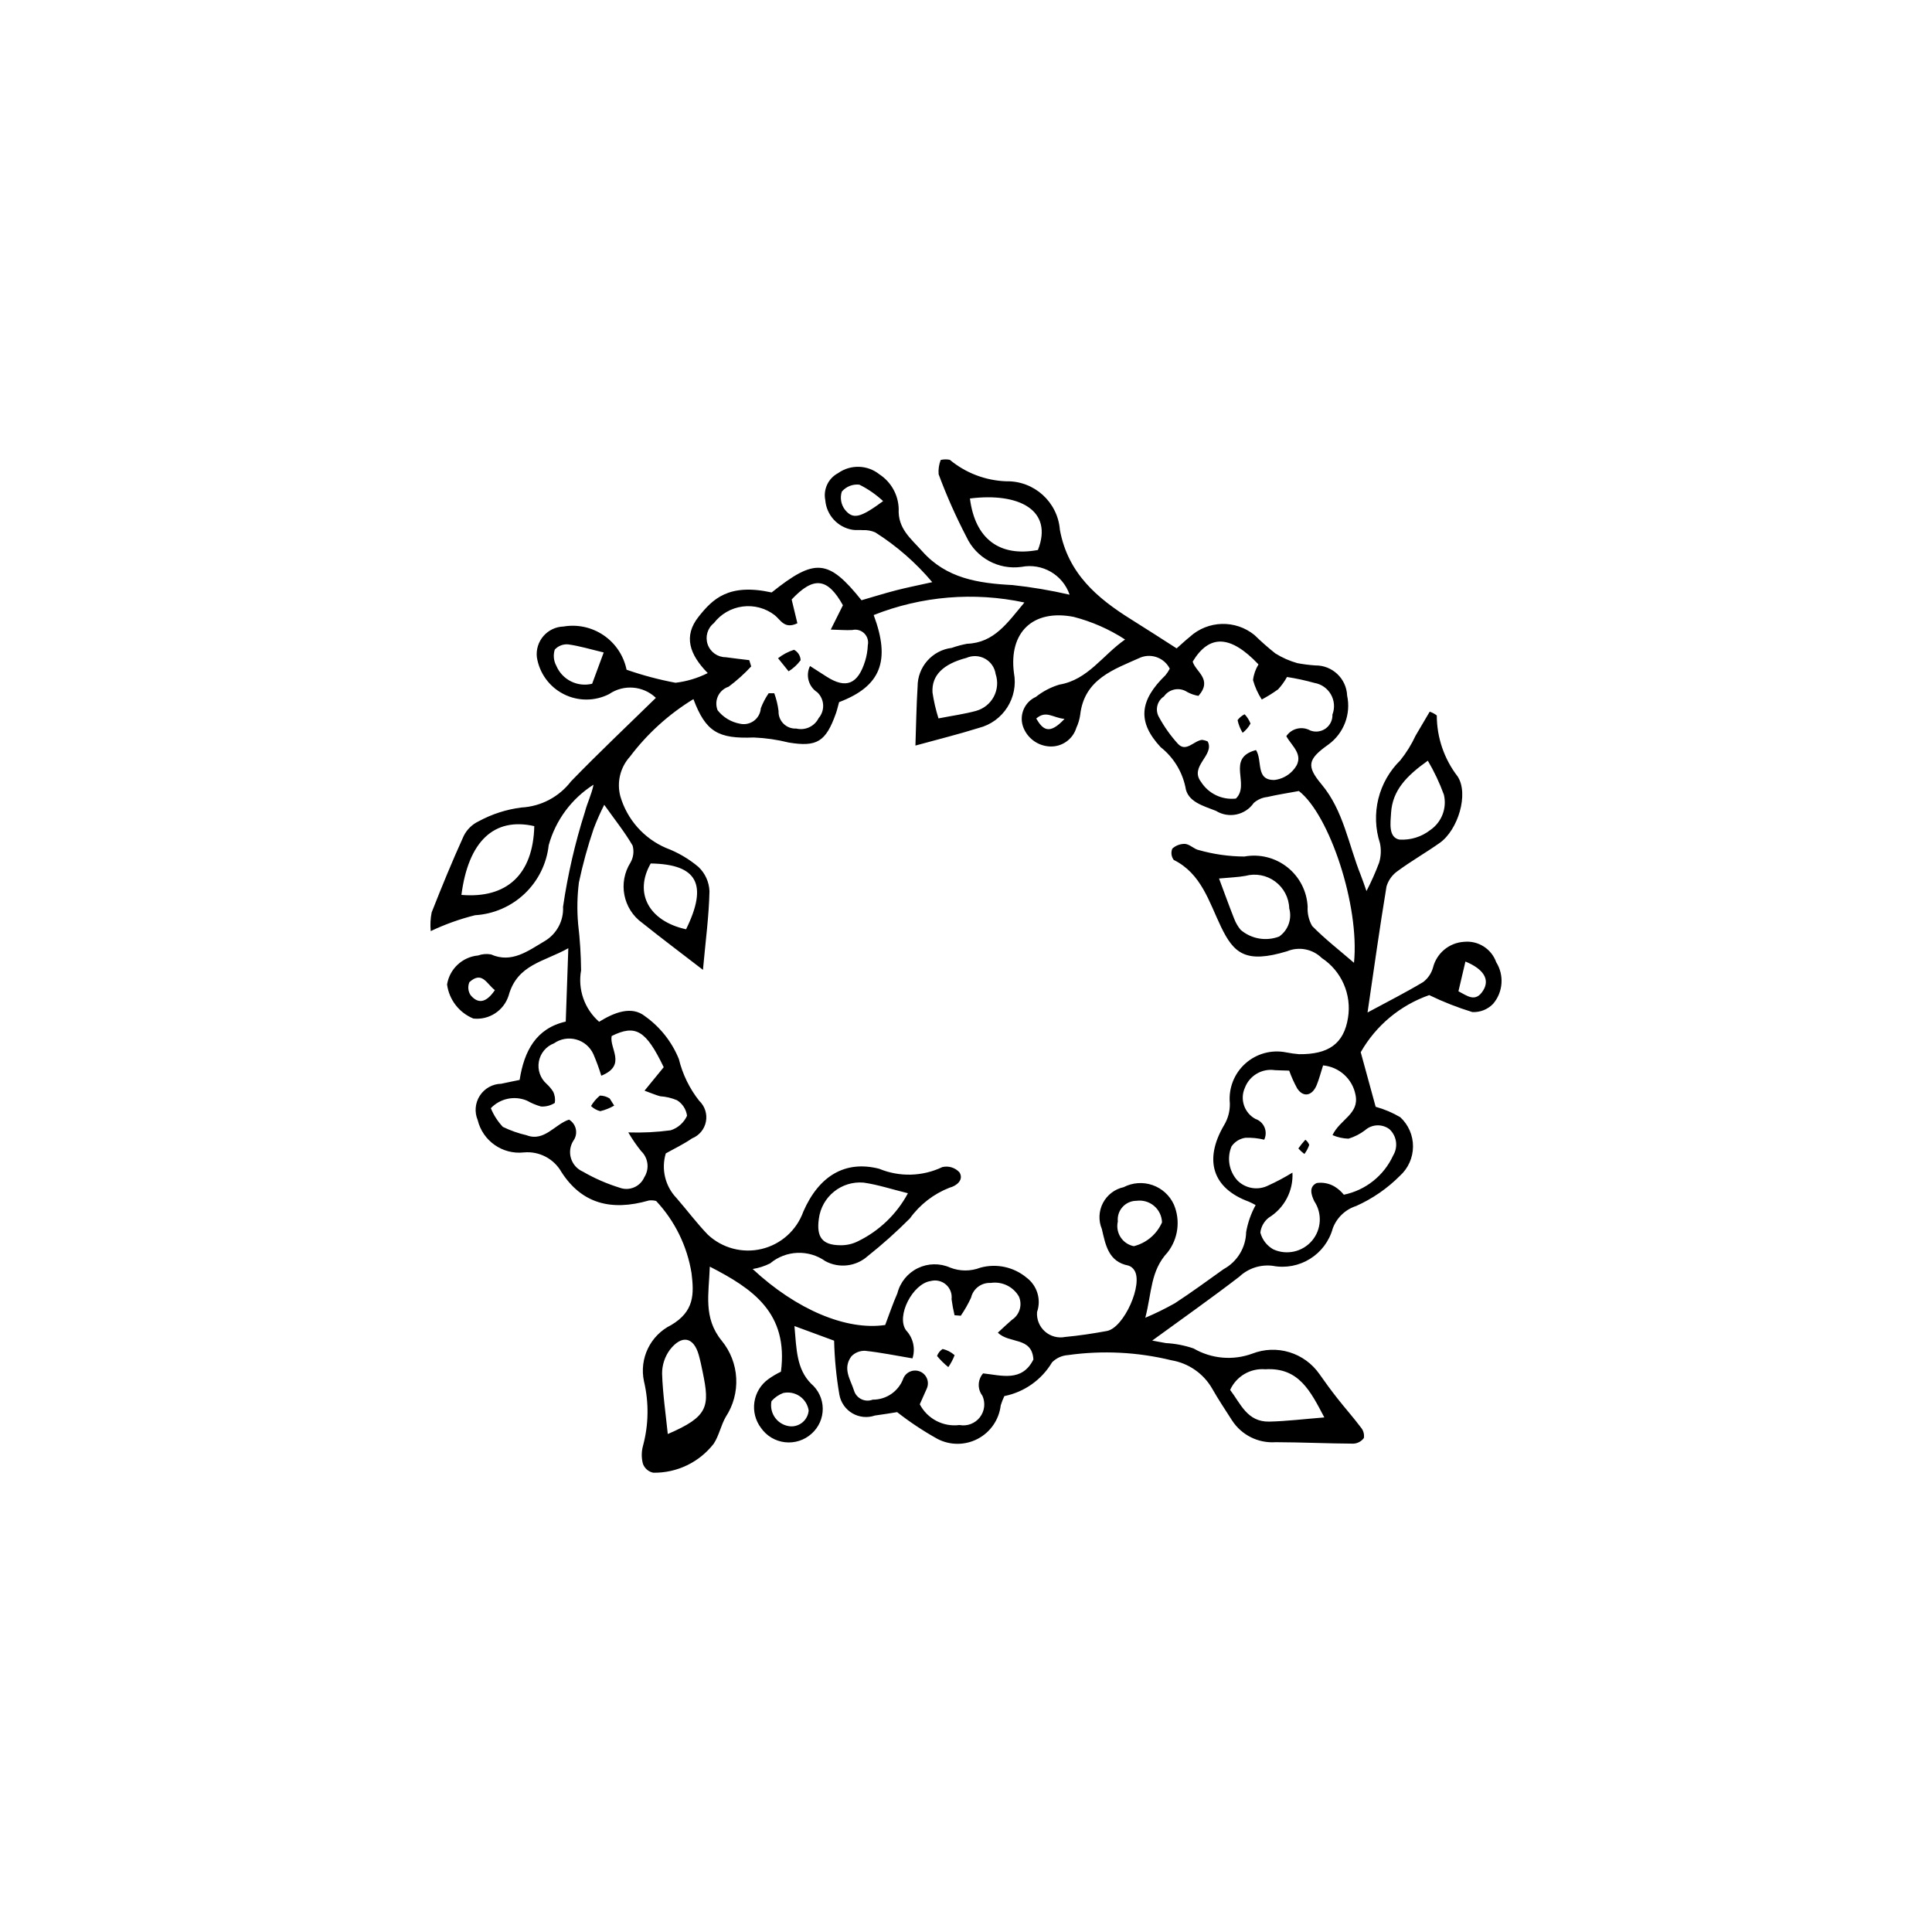 <?xml version="1.0" encoding="UTF-8"?>
<!-- Uploaded to: ICON Repo, www.svgrepo.com, Generator: ICON Repo Mixer Tools -->
<svg fill="#000000" width="800px" height="800px" version="1.1" viewBox="144 144 512 512" xmlns="http://www.w3.org/2000/svg">
 <g>
  <path d="m350.96 507.51c2.008-15.543-7.402-21.965-18.855-27.836-0.246 7.234-1.797 13.559 3.172 19.645 2.297 2.812 3.641 6.285 3.828 9.91 0.191 3.629-0.777 7.219-2.769 10.258-1.293 2.242-1.773 4.941-3.18 7.094-3.832 4.949-9.773 7.801-16.035 7.703-1.258-0.258-2.293-1.145-2.734-2.352-0.422-1.555-0.418-3.195 0.008-4.75 1.512-5.59 1.602-11.469 0.27-17.105-1.305-6.051 1.676-12.211 7.231-14.941 6.078-3.621 6.062-8.121 5.367-13.742v0.004c-1.156-7.168-4.418-13.828-9.379-19.129-0.617-0.16-1.254-0.207-1.891-0.137-10.105 2.922-17.875 0.773-23.215-7.547v-0.004c-2.012-3.523-5.894-5.551-9.938-5.18-5.66 0.637-10.906-3.039-12.246-8.57-0.895-2.117-0.684-4.535 0.562-6.465 1.246-1.926 3.367-3.113 5.664-3.16 1.562-0.348 3.129-0.652 4.887-1.016 1.199-7.668 4.359-13.672 12.223-15.461l0.68-19.441c-6.496 3.637-13.527 4.277-15.82 12.547-1.27 3.996-5.18 6.543-9.348 6.086-3.773-1.543-6.434-4.992-6.965-9.035 0.672-4.129 4.047-7.285 8.215-7.676 1.102-0.395 2.285-0.488 3.434-0.281 5.465 2.43 9.824-0.938 14.242-3.543 3.176-1.891 5.039-5.387 4.844-9.078 1.246-8.527 3.184-16.941 5.801-25.152 0.617-2.391 1.781-4.676 2.281-7.207h-0.004c-5.809 3.691-10.043 9.406-11.879 16.039-0.539 4.894-2.797 9.445-6.367 12.84-3.57 3.394-8.223 5.418-13.141 5.711-4.051 1.008-7.984 2.418-11.754 4.211-0.164-1.648-0.082-3.316 0.242-4.941 2.68-6.82 5.461-13.613 8.504-20.297 0.848-1.695 2.242-3.055 3.953-3.863 3.519-1.914 7.363-3.152 11.336-3.652 5.184-0.281 9.98-2.812 13.141-6.93 7.32-7.559 14.984-14.785 22.492-22.133-3.379-3.223-8.551-3.637-12.398-0.992-3.797 1.93-8.293 1.926-12.082-0.02-3.793-1.941-6.422-5.586-7.066-9.797-0.215-2.027 0.426-4.051 1.762-5.586 1.34-1.535 3.258-2.445 5.293-2.508 3.731-0.633 7.555 0.207 10.676 2.344 3.121 2.137 5.289 5.398 6.047 9.105 4.234 1.473 8.57 2.633 12.977 3.457 2.973-0.355 5.859-1.223 8.535-2.566-4.836-4.914-6.512-9.781-2.43-14.926 3.715-4.684 7.93-8.949 19.367-6.441 11.461-9.168 15.027-8.895 23.812 2.062 2.988-0.863 6.102-1.836 9.242-2.648 2.875-0.742 5.781-1.309 9.504-2.141v-0.004c-4.328-5.141-9.422-9.59-15.098-13.188-1.035-0.449-2.156-0.652-3.281-0.594-0.91-0.098-1.867 0.051-2.762-0.098-3.922-0.652-6.891-3.894-7.207-7.859-0.574-2.871 0.805-5.781 3.394-7.152 3.32-2.359 7.805-2.223 10.977 0.336 3.082 2.019 4.981 5.422 5.086 9.105-0.273 5.281 3.227 7.875 6.234 11.262 6.375 7.176 14.77 8.488 23.922 8.957 5.094 0.547 10.145 1.402 15.137 2.555-1.812-5.297-7.258-8.441-12.75-7.371-6.074 0.852-11.988-2.363-14.578-7.922-2.805-5.387-5.273-10.941-7.383-16.633-0.102-1.285 0.086-2.578 0.551-3.781 0.793-0.191 1.613-0.203 2.414-0.039 4.215 3.5 9.477 5.5 14.957 5.691 7.398-0.156 13.633 5.488 14.215 12.867 2.137 11.59 9.902 18.137 19 23.805 3.953 2.461 7.856 5.004 11.941 7.609 1.387-1.215 2.41-2.191 3.512-3.07l-0.004-0.004c4.805-4.363 12.07-4.559 17.109-0.469 1.758 1.715 3.602 3.34 5.523 4.867 1.816 1.141 3.785 2.012 5.852 2.59 1.57 0.297 3.156 0.496 4.75 0.605 4.512-0.059 8.25 3.481 8.438 7.984 1.059 4.926-0.883 10.012-4.957 12.977-5.512 3.906-5.894 5.684-1.812 10.566 5.805 6.941 7.121 15.93 10.375 24.035 0.5 1.242 0.91 2.527 1.52 4.234 1.27-2.441 2.387-4.957 3.352-7.531 0.508-1.676 0.582-3.449 0.219-5.16-1.23-3.797-1.379-7.863-0.43-11.742 0.953-3.875 2.965-7.41 5.816-10.207 1.613-2.012 2.977-4.211 4.059-6.551 1.262-2.113 2.5-4.242 3.742-6.352l-0.004 0.004c0.68 0.219 1.316 0.559 1.879 1 0.008 5.848 1.949 11.527 5.519 16.16 3.031 4.629 0.105 14.184-4.731 17.609-3.633 2.57-7.516 4.781-11.098 7.418-1.445 0.988-2.508 2.441-3.012 4.117-1.816 10.973-3.348 21.969-5.031 33.414 5.34-2.879 10.156-5.312 14.777-8.086v-0.004c1.25-0.965 2.152-2.305 2.578-3.82 0.961-3.809 4.269-6.562 8.188-6.816 3.758-0.391 7.293 1.84 8.559 5.402 2.164 3.469 1.824 7.945-0.84 11.051-1.438 1.48-3.441 2.266-5.504 2.156-3.914-1.199-7.731-2.699-11.41-4.488-7.684 2.684-14.129 8.062-18.152 15.133l3.957 14.461c2.289 0.633 4.481 1.562 6.527 2.766 2.168 2.008 3.391 4.832 3.371 7.785s-1.277 5.766-3.469 7.742c-3.344 3.359-7.277 6.07-11.602 8.004-2.867 0.922-5.148 3.109-6.195 5.93-1.914 6.953-8.844 11.27-15.93 9.918-3.223-0.402-6.461 0.652-8.828 2.879-7.492 5.762-15.223 11.199-23.09 16.934 1.129 0.207 2.391 0.445 3.656 0.672l-0.004-0.004c2.492 0.137 4.953 0.613 7.312 1.422 4.727 2.75 10.434 3.254 15.566 1.367 3.141-1.219 6.598-1.352 9.82-0.371 3.223 0.98 6.019 3.012 7.949 5.769 1.539 2.195 3.121 4.359 4.777 6.465 2.027 2.582 4.219 5.039 6.191 7.66v0.004c0.68 0.777 0.98 1.812 0.828 2.832-0.648 0.891-1.664 1.441-2.762 1.5-6.883-0.035-13.738-0.367-20.621-0.387h-0.004c-4.617 0.324-9.047-1.891-11.559-5.781-1.801-2.809-3.656-5.586-5.301-8.488-2.305-3.957-6.25-6.684-10.77-7.441-8.977-2.191-18.285-2.656-27.438-1.367-1.582 0.109-3.066 0.789-4.184 1.918-2.762 4.633-7.356 7.883-12.645 8.941-0.379 0.797-0.699 1.617-0.961 2.461-0.438 3.766-2.703 7.074-6.051 8.848-3.352 1.773-7.363 1.789-10.723 0.031-3.738-2.082-7.312-4.453-10.68-7.09-1.312 0.203-3.598 0.605-5.887 0.902h-0.004c-1.98 0.684-4.16 0.469-5.969-0.59-1.809-1.059-3.066-2.856-3.438-4.918-0.816-4.734-1.281-9.523-1.398-14.328-2.484-0.914-5.961-2.199-10.512-3.875 0.551 6.18 0.539 11.328 4.391 15.25h-0.004c1.949 1.645 3.086 4.059 3.113 6.606 0.027 2.551-1.059 4.988-2.969 6.676-1.914 1.727-4.477 2.547-7.035 2.258s-4.871-1.664-6.348-3.777c-1.492-1.965-2.125-4.449-1.758-6.887 0.363-2.441 1.703-4.629 3.703-6.066 1.051-0.75 2.164-1.406 3.324-1.965zm15.41-177.44c-0.336 1.207-0.535 2.125-0.852 3.008-2.668 7.5-5.031 8.938-12.5 7.699h0.004c-3.039-0.758-6.148-1.207-9.277-1.336-9.41 0.383-12.715-1.484-15.98-10.168-6.516 3.977-12.223 9.148-16.82 15.246-2.582 2.844-3.539 6.809-2.543 10.52 1.793 6.133 6.227 11.145 12.09 13.672 3.141 1.176 6.051 2.879 8.613 5.039 1.773 1.68 2.82 3.988 2.914 6.43-0.133 6.512-1.023 13.062-1.727 20.84-5.727-4.418-10.973-8.352-16.09-12.445v0.004c-5.106-3.676-6.465-10.688-3.106-16.004 0.773-1.363 0.973-2.981 0.555-4.488-2.051-3.527-4.621-6.734-7.523-10.809-1.047 2.062-1.98 4.18-2.801 6.344-1.582 4.664-2.891 9.418-3.91 14.238-0.457 3.641-0.527 7.32-0.207 10.98 0.484 4.082 0.746 8.191 0.785 12.301-0.91 5.07 0.902 10.246 4.781 13.637 3.883-2.387 8.559-4.367 12.195-1.445 3.984 2.844 7.078 6.762 8.926 11.297 0.984 4.043 2.824 7.828 5.402 11.094 1.492 1.406 2.168 3.481 1.781 5.5-0.383 2.016-1.77 3.695-3.68 4.457-2.297 1.586-4.844 2.785-6.957 3.981-1.254 4.152-0.18 8.66 2.816 11.805 2.785 3.195 5.332 6.617 8.266 9.668h-0.004c3.82 3.621 9.211 5.07 14.332 3.848 5.121-1.223 9.273-4.953 11.043-9.91 4.137-9.473 11.098-13.633 20.066-11.348h0.004c5.398 2.238 11.496 2.078 16.77-0.441 1.652-0.387 3.383 0.145 4.531 1.391 1.223 1.98-0.738 3.598-2.609 4.066-4.219 1.641-7.871 4.465-10.516 8.137-3.531 3.551-7.269 6.891-11.188 10.004-3.082 2.758-7.562 3.297-11.207 1.348-4.449-3.164-10.473-2.926-14.656 0.582-1.457 0.727-3.019 1.227-4.625 1.488 11.539 10.746 24.828 16.371 35.121 14.836 1.039-2.723 2-5.617 3.234-8.41v-0.004c0.734-2.906 2.719-5.34 5.414-6.648 2.695-1.312 5.832-1.367 8.574-0.148 2.566 1.004 5.414 1.012 7.988 0.02 4.269-1.18 8.852-0.195 12.258 2.641 2.812 2.109 3.934 5.793 2.777 9.113-0.148 1.949 0.625 3.859 2.09 5.156s3.453 1.832 5.371 1.449c3.684-0.344 7.375-0.906 11.039-1.578 4.535-0.828 9.75-12.555 7.242-16.152-0.355-0.566-0.906-0.988-1.543-1.188-5.316-1.02-6.051-5.527-7.031-9.703l-0.004-0.004c-0.926-2.227-0.812-4.746 0.301-6.883 1.117-2.137 3.121-3.672 5.477-4.184 2.367-1.227 5.133-1.426 7.648-0.555 2.519 0.871 4.566 2.738 5.672 5.164 1.781 4.207 1.148 9.047-1.656 12.652-4.582 4.934-4.16 10.578-5.918 17.344 2.684-1.133 5.301-2.418 7.84-3.848 4.394-2.871 8.645-5.981 12.922-9.039 3.609-1.965 5.887-5.715 5.965-9.824 0.441-2.508 1.289-4.922 2.516-7.152-0.605-0.34-1.227-0.652-1.867-0.926-9.574-3.539-11.906-11.016-6.523-20.211 1.074-1.762 1.613-3.797 1.551-5.859-0.375-3.945 1.141-7.84 4.09-10.492 2.945-2.656 6.977-3.758 10.863-2.969 1.121 0.219 2.25 0.379 3.387 0.473 7.769 0.082 11.883-2.727 12.98-9.664 0.488-3.031 0.09-6.133-1.145-8.941-1.234-2.809-3.254-5.199-5.816-6.887-2.422-2.387-6.039-3.09-9.18-1.789-10.996 3.336-14.125 0.574-17.527-6.5-3.18-6.621-5.207-14.07-12.52-17.703-0.641-0.859-0.789-1.988-0.383-2.984 0.926-0.859 2.16-1.312 3.426-1.258 1.285 0.133 2.352 1.398 3.648 1.648v-0.004c3.914 1.105 7.953 1.676 12.02 1.699 4.031-0.746 8.191 0.293 11.406 2.84 3.215 2.547 5.172 6.359 5.371 10.453-0.109 1.785 0.305 3.566 1.195 5.117 3.328 3.398 7.121 6.336 11.086 9.754 1.531-15.113-6.488-39.238-14.605-45.523-2.93 0.539-5.676 0.957-8.387 1.586-1.328 0.145-2.574 0.699-3.574 1.578-2.25 3.254-6.652 4.172-10.012 2.094-3.285-1.32-7.621-2.359-8.109-6.379h-0.004c-0.895-4.152-3.207-7.863-6.539-10.492-6.199-6.668-5.676-12.332 1.27-19.074v-0.004c0.441-0.531 0.824-1.113 1.141-1.73-1.418-2.816-4.738-4.109-7.688-2.988-7.031 3.168-14.969 5.648-16.055 15.25-0.168 1.168-0.504 2.309-1.004 3.375-0.93 3.082-3.836 5.133-7.047 4.977-3.273-0.156-6.109-2.309-7.141-5.414-0.973-3.074 0.508-6.387 3.441-7.715 1.855-1.477 3.977-2.586 6.25-3.266 7.555-1.266 11.406-7.769 17.398-11.949h0.004c-4.195-2.727-8.805-4.754-13.648-6.004-10.828-2.094-17.184 4.148-15.812 14.832 1.25 6.562-2.824 12.961-9.301 14.605-5.488 1.715-11.059 3.09-16.801 4.672 0.184-5.266 0.25-10.43 0.574-15.598h0.004c-0.031-5.227 3.856-9.648 9.047-10.289 1.324-0.469 2.68-0.832 4.062-1.09 7.195-0.266 10.684-5.543 15.191-10.938-13.352-2.859-27.25-1.703-39.941 3.328 4.555 12.188 1.855 18.883-9.168 23.078zm120.14 124.68c0.266 4.828-2.144 9.414-6.269 11.938-1.246 0.973-2.051 2.398-2.234 3.965 0.496 1.898 1.75 3.508 3.469 4.457 3.543 1.594 7.711 0.648 10.223-2.316 2.508-2.965 2.75-7.234 0.594-10.465-0.848-1.77-1.449-3.836 0.648-4.812v-0.004c1.641-0.234 3.312 0.094 4.734 0.938 0.938 0.574 1.766 1.305 2.457 2.16 5.766-1.184 10.621-5.047 13.07-10.402 1.371-2.266 0.949-5.188-1.004-6.977-1.945-1.441-4.637-1.32-6.445 0.289-1.316 1-2.801 1.758-4.383 2.238-1.461-0.043-2.902-0.363-4.242-0.941 2.008-4.227 7.133-5.582 6.102-10.648-0.801-4.234-4.309-7.426-8.602-7.828-0.617 1.918-1.039 3.625-1.707 5.242-1.195 2.879-3.559 3.305-5.152 0.859-0.832-1.512-1.543-3.09-2.125-4.715-1.484-0.047-2.633-0.066-3.777-0.125h0.004c-3.418-0.516-6.734 1.426-7.961 4.656-1.383 3.059-0.168 6.668 2.785 8.266 1.086 0.363 1.965 1.176 2.41 2.227 0.445 1.055 0.418 2.246-0.078 3.277-1.629-0.398-3.309-0.57-4.988-0.504-1.488 0.215-2.82 1.043-3.672 2.281-1.277 3.047-0.676 6.559 1.543 9.008 2.172 2.207 5.531 2.738 8.281 1.309 2.176-0.988 4.285-2.117 6.32-3.371zm-191.71-14.039c0.938 0.559 1.594 1.488 1.809 2.555 0.215 1.07-0.027 2.176-0.672 3.055-0.875 1.391-1.098 3.094-0.613 4.66 0.484 1.57 1.625 2.848 3.129 3.504 3.07 1.777 6.332 3.207 9.723 4.258 2.57 0.977 5.453-0.23 6.562-2.746 1.426-2.215 1.074-5.129-0.832-6.945-1.254-1.562-2.391-3.219-3.398-4.953 3.75 0.125 7.504-0.062 11.223-0.559 1.926-0.613 3.504-2.012 4.344-3.852-0.227-1.703-1.207-3.215-2.668-4.121-1.414-0.594-2.914-0.949-4.445-1.047-1.191-0.316-2.32-0.816-4.156-1.48 2.023-2.477 3.59-4.394 5.086-6.223-4.703-9.773-7.434-11.414-13.793-8.262-0.676 3.297 4.094 7.738-2.75 10.52h-0.004c-0.59-1.949-1.293-3.859-2.098-5.727-0.867-1.902-2.531-3.32-4.547-3.871-2.016-0.555-4.172-0.18-5.887 1.02-2.09 0.797-3.609 2.629-4.008 4.828s0.387 4.449 2.066 5.926c0.656 0.602 1.234 1.285 1.711 2.039 0.461 0.926 0.617 1.969 0.449 2.988-1.09 0.699-2.375 1.035-3.668 0.957-1.293-0.367-2.539-0.887-3.707-1.551-3.297-1.391-7.109-0.594-9.578 2 0.75 1.832 1.828 3.508 3.184 4.949 2.004 0.973 4.113 1.715 6.285 2.215 4.676 1.816 7.488-2.91 11.254-4.137zm166.81-112.3v0.004c-1.035-0.172-2.035-0.516-2.961-1.016-2.031-1.363-4.781-0.852-6.184 1.156-1.871 1.219-2.43 3.711-1.254 5.609 1.375 2.519 3.051 4.867 4.984 6.988 2.137 2.262 4.191-0.84 6.34-1.078 0.527 0.059 1.043 0.203 1.527 0.43 1.879 3.652-4.957 6.562-1.781 10.695 1.977 3.125 5.566 4.848 9.242 4.43 3.914-3.777-2.758-10.734 5.336-12.855 1.805 2.856-0.227 8.039 4.914 7.926h-0.004c1.812-0.219 3.492-1.066 4.746-2.394 3.731-3.906-0.172-6.481-1.625-9.219 1.406-2.078 4.176-2.727 6.363-1.492 1.359 0.516 2.887 0.312 4.062-0.535 1.18-0.852 1.852-2.238 1.793-3.688 0.676-1.75 0.527-3.711-0.402-5.336-0.93-1.629-2.543-2.754-4.391-3.059-2.383-0.668-4.801-1.191-7.246-1.57-0.652 1.184-1.445 2.281-2.356 3.273-1.379 0.996-2.828 1.898-4.328 2.695-1.031-1.586-1.812-3.32-2.32-5.141 0.172-1.477 0.668-2.894 1.449-4.16-7.441-7.844-13.039-8.027-17.438-0.742 0.785 2.738 5.379 4.676 1.531 9.082zm-62.992 164.27-1.652-0.129v0.004c-0.336-1.406-0.598-2.824-0.789-4.254 0.18-1.461-0.379-2.918-1.488-3.883-1.113-0.965-2.633-1.312-4.055-0.93-4.75 0.668-9.238 9.312-6.508 13.062h-0.004c1.879 1.984 2.531 4.836 1.695 7.434-4.461-0.75-8.469-1.574-12.547-2.008h-0.004c-1.371-0.055-2.703 0.484-3.648 1.477-2.398 3.254-0.211 6.129 0.703 9.055 0.305 1.004 1.008 1.832 1.949 2.289 0.941 0.457 2.031 0.504 3.004 0.125 3.648 0.031 6.918-2.254 8.141-5.688 0.363-0.828 1.043-1.477 1.887-1.801s1.781-0.297 2.606 0.074c0.824 0.371 1.465 1.055 1.781 1.902 0.316 0.844 0.281 1.781-0.094 2.606-0.641 1.461-1.297 2.914-1.84 4.133 2.008 3.856 6.207 6.051 10.52 5.496 2.039 0.383 4.117-0.406 5.394-2.039 1.277-1.637 1.535-3.844 0.676-5.731-1.355-1.762-1.277-4.238 0.184-5.914 4.789 0.492 10.297 2.387 13.336-3.684-0.379-6.113-6.406-4.098-9.418-7.113 1.41-1.293 2.531-2.379 3.719-3.398v0.004c2.047-1.332 2.832-3.953 1.852-6.191-1.512-2.621-4.481-4.047-7.473-3.59-2.445-0.133-4.633 1.504-5.195 3.887-0.773 1.676-1.688 3.285-2.731 4.809zm-39.957-172.18c1.934 1.238 3.168 2.027 4.402 2.82 5.148 3.305 8.32 2.019 10.234-4.238v0.004c0.398-1.332 0.629-2.707 0.684-4.094 0.246-1.145-0.113-2.332-0.949-3.152-0.832-0.816-2.031-1.148-3.168-0.879-1.637 0.098-3.273-0.055-5.703-0.113l3.223-6.453c-4.074-7.309-7.769-7.719-13.586-1.523l1.516 6.301c-3.441 1.652-4.418-0.891-6.031-2.164-2.414-1.855-5.473-2.676-8.492-2.273-3.023 0.398-5.762 1.98-7.613 4.402-1.688 1.34-2.344 3.598-1.633 5.633 0.707 2.035 2.625 3.398 4.777 3.398 2.07 0.297 4.16 0.52 6.242 0.777l0.512 1.664v-0.004c-1.824 1.973-3.828 3.773-5.988 5.383-1.242 0.402-2.258 1.305-2.812 2.488-0.551 1.184-0.586 2.543-0.098 3.754 1.469 1.867 3.574 3.137 5.91 3.559 1.293 0.297 2.648 0.016 3.715-0.773 1.062-0.789 1.73-2.004 1.82-3.324 0.535-1.402 1.234-2.738 2.082-3.977l1.484 0.004c0.555 1.52 0.938 3.098 1.137 4.699-0.059 1.262 0.422 2.484 1.316 3.371 0.895 0.887 2.121 1.355 3.379 1.285 2.375 0.57 4.828-0.574 5.922-2.758 1.734-2.012 1.578-5.031-0.355-6.856-2.312-1.492-3.144-4.484-1.926-6.957zm25.949 139.72c-4.375-1.078-7.992-2.285-11.746-2.816-5.887-0.508-11.121 3.727-11.859 9.586-0.688 4.871 0.91 6.973 5.672 7.008 1.625 0.039 3.238-0.32 4.691-1.051 5.644-2.742 10.277-7.195 13.242-12.727zm-99.016-97.289c-10.688-2.434-17.477 4.047-19.312 18.227 12.059 1.004 18.992-5.43 19.312-18.227zm209.37 156.7c-3.719-7.066-6.789-13.297-15.668-12.762-3.941-0.324-7.664 1.867-9.293 5.473 2.801 3.672 4.527 8.516 10.367 8.395 4.566-0.102 9.16-0.676 14.594-1.105zm-27.906-142.82c1.508 4.039 2.723 7.406 4.039 10.727v-0.004c0.402 1.047 0.973 2.019 1.688 2.883 2.824 2.418 6.746 3.098 10.219 1.766 2.371-1.676 3.438-4.66 2.66-7.461-0.09-2.82-1.465-5.441-3.731-7.117-2.269-1.68-5.176-2.227-7.898-1.488-2.019 0.367-4.074 0.418-6.977 0.695zm-146.09 147.22c10.832-4.648 11.137-7.285 9.254-16.414-0.32-1.547-0.637-3.098-1.066-4.606-1.344-4.691-4.469-5.363-7.625-1.316-1.348 1.824-2.074 4.039-2.07 6.309 0.176 5.398 0.969 10.734 1.508 16.027zm71.742-189.65c3.731-0.73 6.883-1.152 9.945-1.988v-0.004c2.019-0.551 3.723-1.91 4.707-3.758 0.984-1.848 1.164-4.023 0.492-6.004-0.246-1.723-1.285-3.223-2.805-4.066-1.52-0.84-3.348-0.918-4.934-0.215-6.172 1.621-9.242 4.606-8.996 9.148 0.348 2.332 0.879 4.637 1.59 6.887zm26.348-44.629c4.148-10.52-4.973-15.293-18.016-13.648 1.359 10.676 7.816 15.566 18.016 13.648zm103.33 55.836c-5.668 4.043-9.359 7.856-9.738 13.809-0.176 2.785-0.723 6.492 2.195 7.102v-0.004c2.949 0.188 5.867-0.711 8.199-2.531 3.016-2.078 4.449-5.797 3.602-9.363-1.141-3.129-2.566-6.144-4.258-9.012zm-205.94 27.238c-4.496 7.836-0.496 15.285 9.367 17.441 5.852-11.902 2.984-17.242-9.367-17.441zm123.79 94.879h-0.004c-0.328 1.434-0.062 2.938 0.738 4.172 0.797 1.23 2.062 2.09 3.504 2.371 3.332-0.836 6.09-3.164 7.469-6.309-0.051-1.688-0.816-3.277-2.106-4.367s-2.981-1.582-4.652-1.352c-1.41 0-2.754 0.594-3.699 1.641-0.945 1.047-1.398 2.445-1.25 3.844zm-136.25-150.8c-3.519-0.84-6.434-1.734-9.449-2.144-1.324-0.105-2.625 0.402-3.519 1.387-0.453 1.422-0.309 2.969 0.406 4.281 1.566 3.707 5.594 5.727 9.5 4.766zm44.469 198.4c-0.324 1.574 0.047 3.215 1.02 4.496s2.449 2.082 4.055 2.195c2.461 0.109 4.57-1.746 4.773-4.203-0.234-1.535-1.094-2.906-2.375-3.785s-2.871-1.184-4.387-0.844c-1.184 0.453-2.242 1.188-3.086 2.141zm29.578-238.51c-1.883-1.75-4.004-3.219-6.301-4.359-1.762-0.191-3.504 0.5-4.648 1.848-0.516 1.625-0.215 3.402 0.812 4.766 2.141 2.672 4.07 2.219 10.137-2.254zm154.32 122.02-1.852 7.879c2.363 1.211 4.508 3.07 6.555-0.211 1.797-2.887 0.184-5.652-4.703-7.668zm-257.21 7.578c-2.238-1.742-3.391-5.141-6.75-2.113-0.473 1.117-0.359 2.398 0.297 3.418 1.902 2.312 4.059 2.234 6.453-1.305zm150.97-71.883c-3.129-0.27-4.84-2.383-7.504-0.094 1.758 2.984 3.457 4.434 7.504 0.094z"/>
  <path d="m489.68 449.82c-0.582-0.434-1.121-0.926-1.602-1.469 0.562-0.809 1.18-1.582 1.852-2.305 0.469 0.348 0.828 0.824 1.031 1.367-0.301 0.863-0.734 1.676-1.281 2.406z"/>
  <path d="m306.77 437c-1.152 0.664-2.394 1.16-3.691 1.473-0.922-0.234-1.77-0.703-2.453-1.363 0.621-1.055 1.418-1.988 2.359-2.769 0.914 0.008 1.809 0.273 2.582 0.762z"/>
  <path d="m473.31 338.2c-0.633-1.035-1.086-2.172-1.34-3.359 0.488-0.66 1.129-1.195 1.871-1.551 0.676 0.711 1.203 1.551 1.555 2.465-0.516 0.953-1.227 1.785-2.086 2.445z"/>
  <path d="m395.31 506.3c-1.09-0.879-2.09-1.867-2.981-2.949 0.273-0.77 0.793-1.422 1.48-1.855 1.18 0.266 2.269 0.832 3.172 1.641-0.426 1.117-0.984 2.18-1.672 3.164z"/>
  <path d="m350.19 318.44c1.266-1 2.707-1.758 4.246-2.238 1.023 0.551 1.684 1.594 1.738 2.754-0.863 1.176-1.945 2.176-3.188 2.949z"/>
 </g>
</svg>